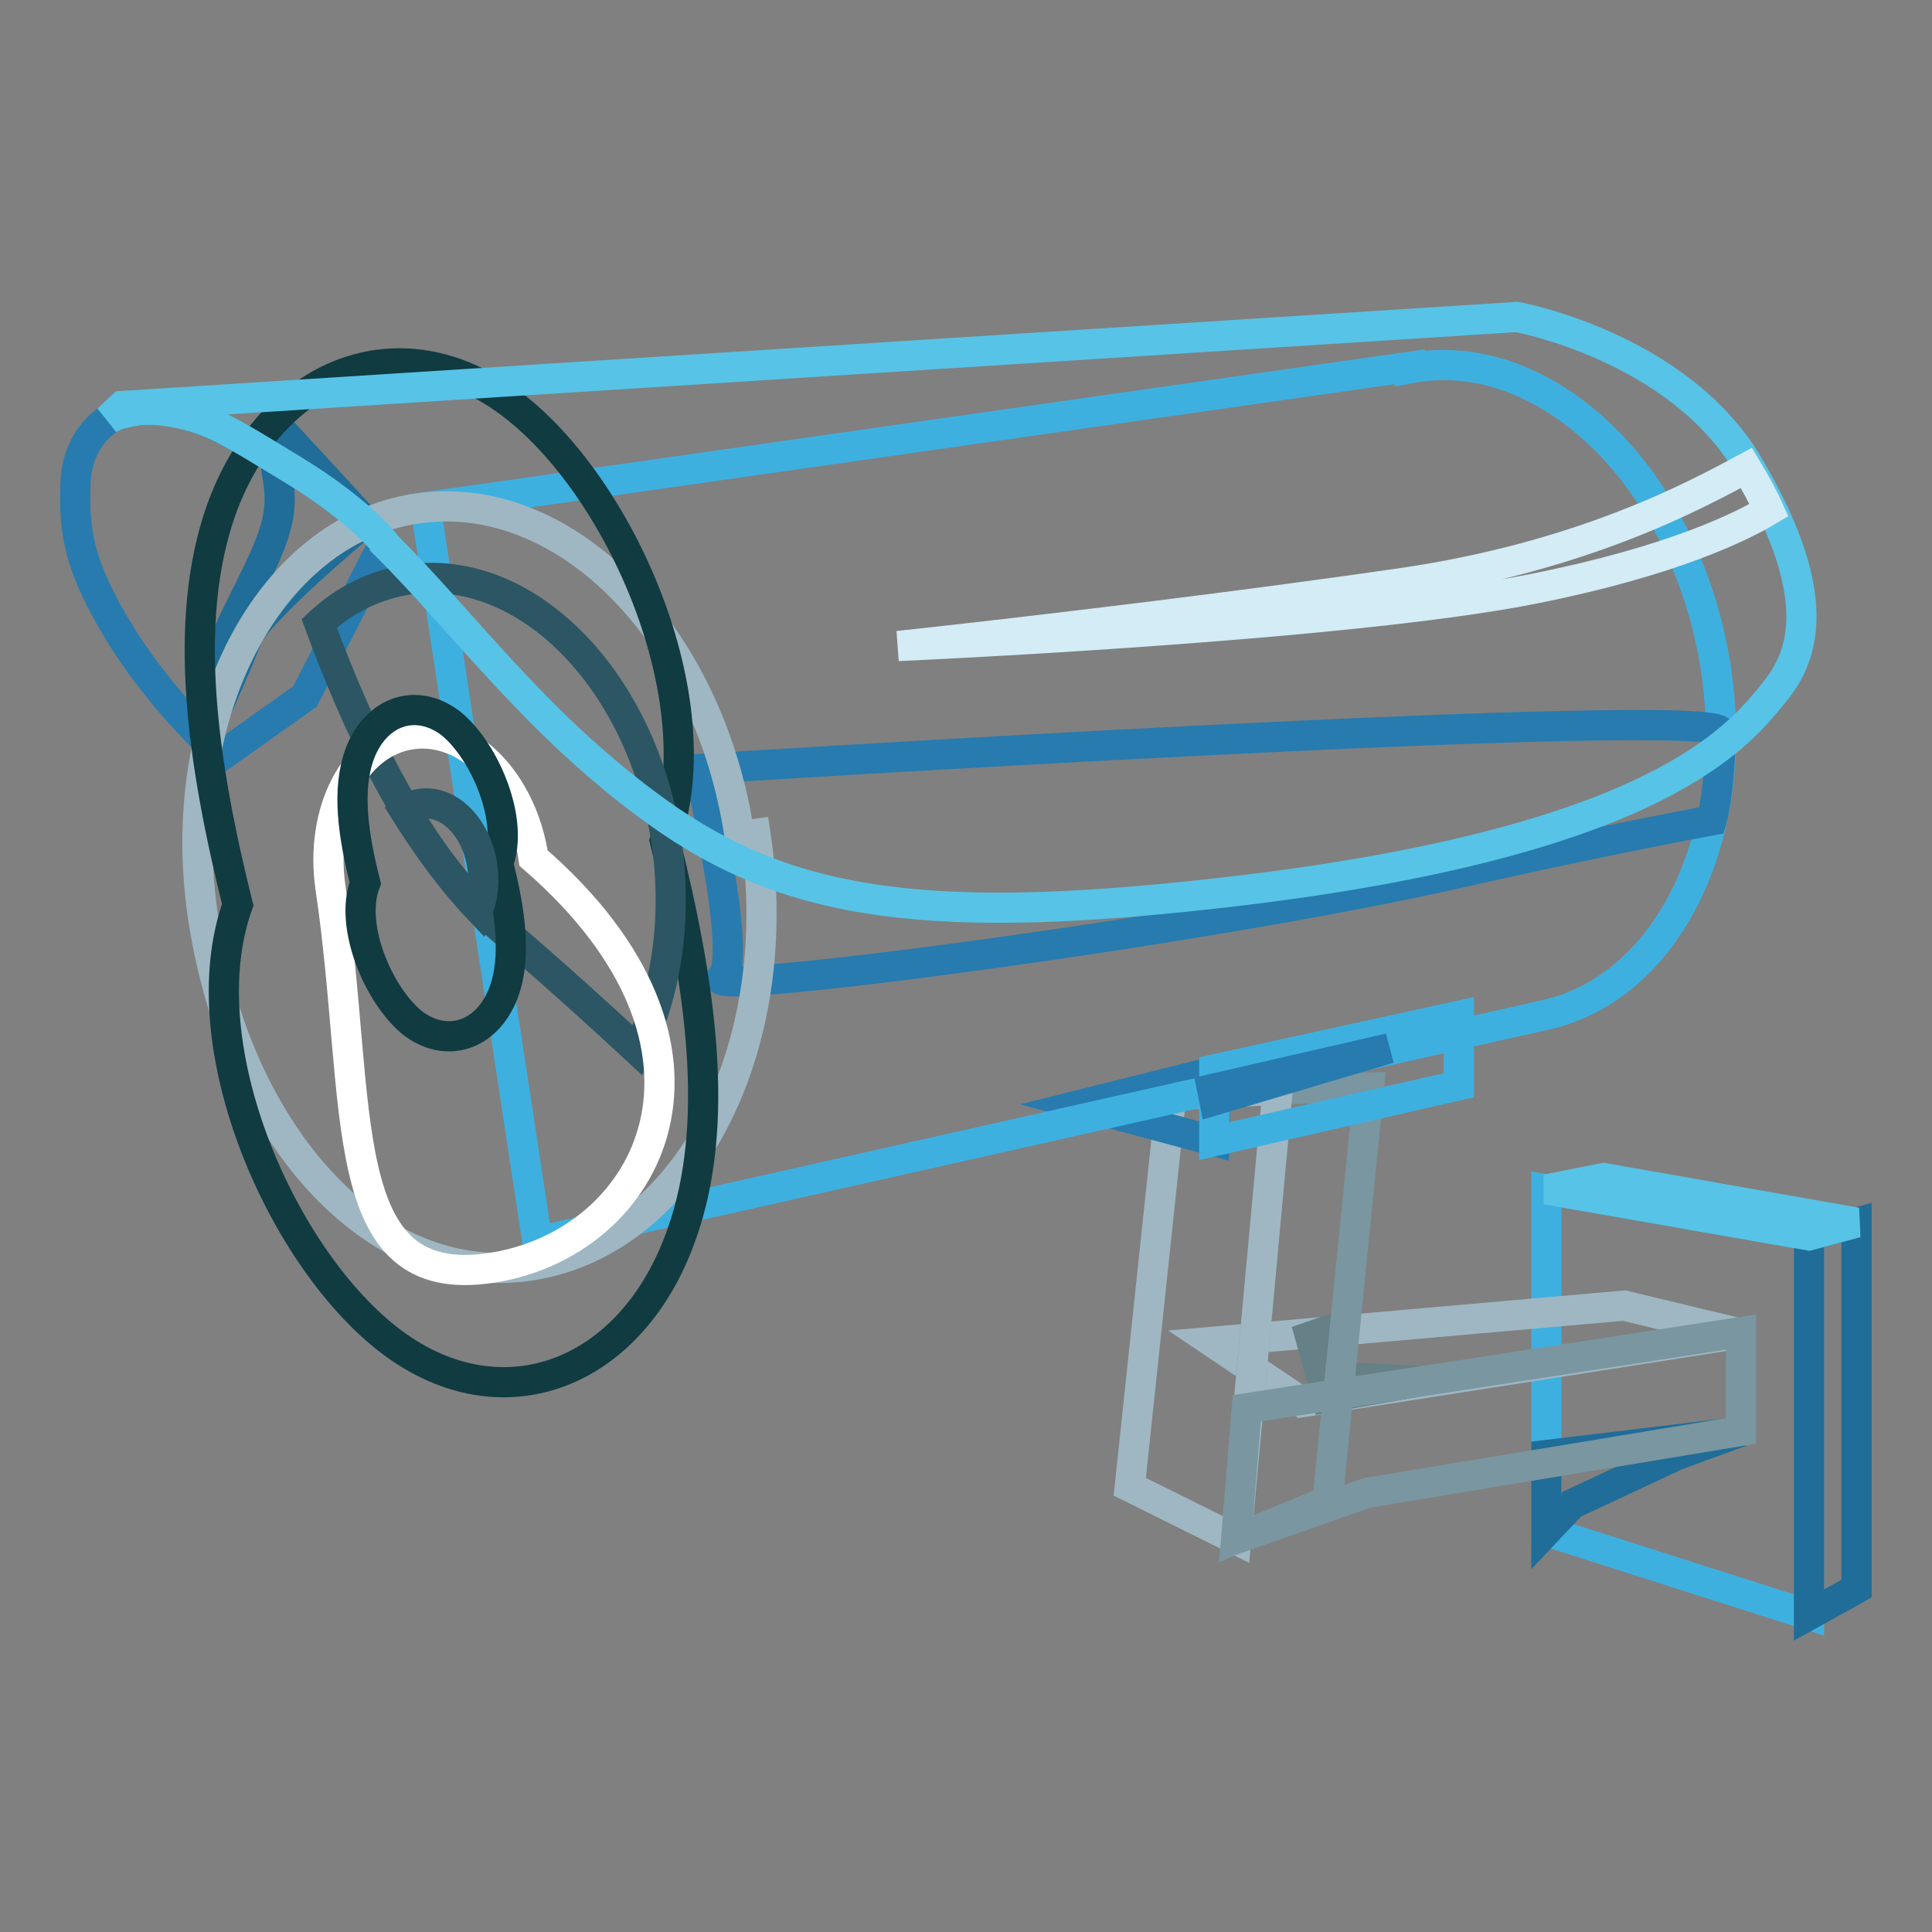 <?xml version="1.0" encoding="utf-8"?>
<!-- Svg Vector Icons : http://www.onlinewebfonts.com/icon -->
<!DOCTYPE svg PUBLIC "-//W3C//DTD SVG 1.1//EN" "http://www.w3.org/Graphics/SVG/1.1/DTD/svg11.dtd">
<svg version="1.1" xmlns="http://www.w3.org/2000/svg" xmlns:xlink="http://www.w3.org/1999/xlink" x="0px" y="0px" viewBox="0 0 256 256" enable-background="new 0 0 256 256" xml:space="preserve">
<rect x="0" y="0" width="256" height="256" fill="#808080" stroke="none"/>
<g> <path stroke-width="4" fill-opacity="0" stroke="#3eb0e0"  d="M204.9,157.6l34.8,6.1V214l-34.8-11.1V157.6z"/> <path stroke-width="4" fill-opacity="0" stroke="#9fb7c2"  d="M160.6,177.8l54.6-4.8l15.4,3.7l-58.1,9.1L160.6,177.8z"/> <path stroke-width="4" fill-opacity="0" stroke="#668087"  d="M173.6,177.1l2.3-0.8l0.6,6.1l11.8,0.6l-12.5,2.2L173.6,177.1z"/> <path stroke-width="4" fill-opacity="0" stroke="#7a96a0"  d="M181.4,144.1l-5.5,54.8l-12.1,5l5.5-59.6L181.4,144.1z"/> <path stroke-width="4" fill-opacity="0" stroke="#9fb7c2"  d="M155.2,145.1l-5.5,51.9l14.1,7l5.5-59.6L155.2,145.1z"/> <path stroke-width="4" fill-opacity="0" stroke="#1f6d98"  d="M230.7,189.7l-8.5,3.1l-13.9,6.5l-3.4,3.6v-10.1L230.7,189.7z"/> <path stroke-width="4" fill-opacity="0" stroke="#277baf"  d="M143.1,146.4l17.8,4.8l0.2-9.3L143.1,146.4z"/> <path stroke-width="4" fill-opacity="0" stroke="#3eb0e0"  d="M226.7,85c-5-23.4-22.8-39.5-39.9-36.2l0-0.2L56.4,67.2l14.8,97.3l132.6-29.8l0.9-0.2 C221.9,130.7,231.8,108.6,226.7,85L226.7,85z"/> <path stroke-width="4" fill-opacity="0" stroke="#277baf"  d="M15.8,54.9c-1.4,0.3-5.6,3-5.8,9.2c-0.2,6.3,0.3,10.8,6.1,20.2c5.9,9.4,13.3,15.8,13.3,15.8l11-7.8 l10.5-20.4c0,0-3.4-4.5-12.1-9.7s-11-6.7-16-7.7C18.9,53.9,17.2,54.6,15.8,54.9z"/> <path stroke-width="4" fill-opacity="0" stroke="#1f6d98"  d="M48.4,69.1c0,0-14.3,11.9-15.7,15.5C31.4,88.2,27,97.7,27,97.7s0.8-9.1,4.3-16.1c4.6-9.3,6.5-12.6,5.5-18.3 c-1.1-5.8,1.1-5.6,1.1-5.6L48.4,69.1z"/> <path stroke-width="4" fill-opacity="0" stroke="#277baf"  d="M92.6,101.9c0,0,6,25.3,3,27.7c-3,2.5,64.7-6.4,98-14c19-4.3,33.2-6.9,33.2-6.9s1.1-3.8,1.2-11.7 C228.1,93.3,92.6,101.9,92.6,101.9z"/> <path stroke-width="4" fill-opacity="0" stroke="#9fb7c2"  d="M26.9,121.5c4.3,28.5,22.5,49.3,43.3,46.2s34.2-28.7,29.9-57.2c0,0,0,0-2.1,0.3 c-4-26.9-23.2-46.4-42.9-43.4C35.6,70.4,22.9,94.6,26.9,121.5L26.9,121.5z"/> <path stroke-width="4" fill-opacity="0" stroke="#103b41"  d="M31.5,119.9c-6.7,18.7,6,47.2,20.5,58s31.7,4.4,38.3-14.3c5.3-14.8,2.5-33.3-2.2-52.2 c6.7-18.7-6-47.2-20.5-58C53.2,42.6,36,49,29.3,67.6C24.1,82.4,26.8,101,31.5,119.9z"/> <path stroke-width="4" fill-opacity="0" stroke="#2c5664"  d="M54.1,76.8c-4.5,0.7-8.5,2.7-11.8,5.8c5.2,14.2,13.1,30.9,23.5,39.9c8.6,7.4,14.6,12.9,18.7,16.7 c3.8-7.6,5.3-17.5,3.8-27.8C85,90,69.7,74.5,54.1,76.8z"/> <path stroke-width="4" fill-opacity="0" stroke="#ffffff"  d="M43.8,117.7c4.3,28.9,0.2,53.5,21.3,50.3c21.1-3.2,34.7-29.1,5.6-54.3c-1.5-10.2-8.8-17.5-16.2-16.4 C47,98.4,42.3,107.5,43.8,117.7L43.8,117.7z"/> <path stroke-width="4" fill-opacity="0" stroke="#103b41"  d="M48.4,117c-2.2,5.7,1.8,14.9,6.2,18.5c4.5,3.5,9.9,1.8,12.1-3.9c1.8-4.7,0.9-10.9-0.7-17.2 c2.2-5.7-1.8-14.9-6.2-18.5c-4.5-3.5-9.9-1.8-12.1,3.9C45.9,104.6,46.8,110.7,48.4,117z"/> <path stroke-width="4" fill-opacity="0" stroke="#2c5664"  d="M63.4,120.4c0.6-1.7,0.8-3.6,0.5-5.7c-0.8-5.1-4.4-8.7-8.1-8.2c-0.8,0.1-1.6,0.4-2.2,0.9 C56.6,112.2,59.9,116.7,63.4,120.4z"/> <path stroke-width="4" fill-opacity="0" stroke="#57c3e7"  d="M231.7,61.7C222.4,45.9,201,42,201,42L16.2,53.8l-1.9,1.8c0.6-0.4,1.1-0.6,1.5-0.7c1.4-0.3,3.1-1,7.1-0.3 c5,0.9,7.3,2.4,16,7.7s12.1,9.7,12.1,9.7l0,0.1c10.5,10.4,20.1,24,36.1,35.5c17.4,12.5,36.2,15.3,77.3,10.4 c55.7-6.7,66.2-20.7,70.8-26.4C239.8,86,241,77.5,231.7,61.7z"/> <path stroke-width="4" fill-opacity="0" stroke="#3eb0e0"  d="M193.3,134.6l-32.4,7.1v9.5l32.4-7.4V134.6z"/> <path stroke-width="4" fill-opacity="0" stroke="#7a96a0"  d="M163.8,203.9l17.4-6.1l49.5-8.2v-13.1l-65.5,10.1L163.8,203.9z"/> <path stroke-width="4" fill-opacity="0" stroke="#277baf"  d="M160.6,144.3l23.5-5.4l-23.2,6.9L160.6,144.3z"/> <path stroke-width="4" fill-opacity="0" stroke="#1f6d98"  d="M239.7,214l6.3-3.5v-48.5l-6.3,1.7V214z"/> <path stroke-width="4" fill-opacity="0" stroke="#57c3e7"  d="M204.9,157.6l34.8,6.1l6.3-1.7l-33.5-5.9L204.9,157.6z"/> <path stroke-width="4" fill-opacity="0" stroke="#d3ecf5"  d="M234.4,67.6c-0.8-1.8-1.8-3.6-3-5.6c-6.5,3.5-21.6,11.8-45.9,15.3C152.9,82,119,85.6,119,85.6 s59.3-2.6,84.3-7.6C221.8,74.3,230.9,69.7,234.4,67.6L234.4,67.6z"/></g>
</svg>